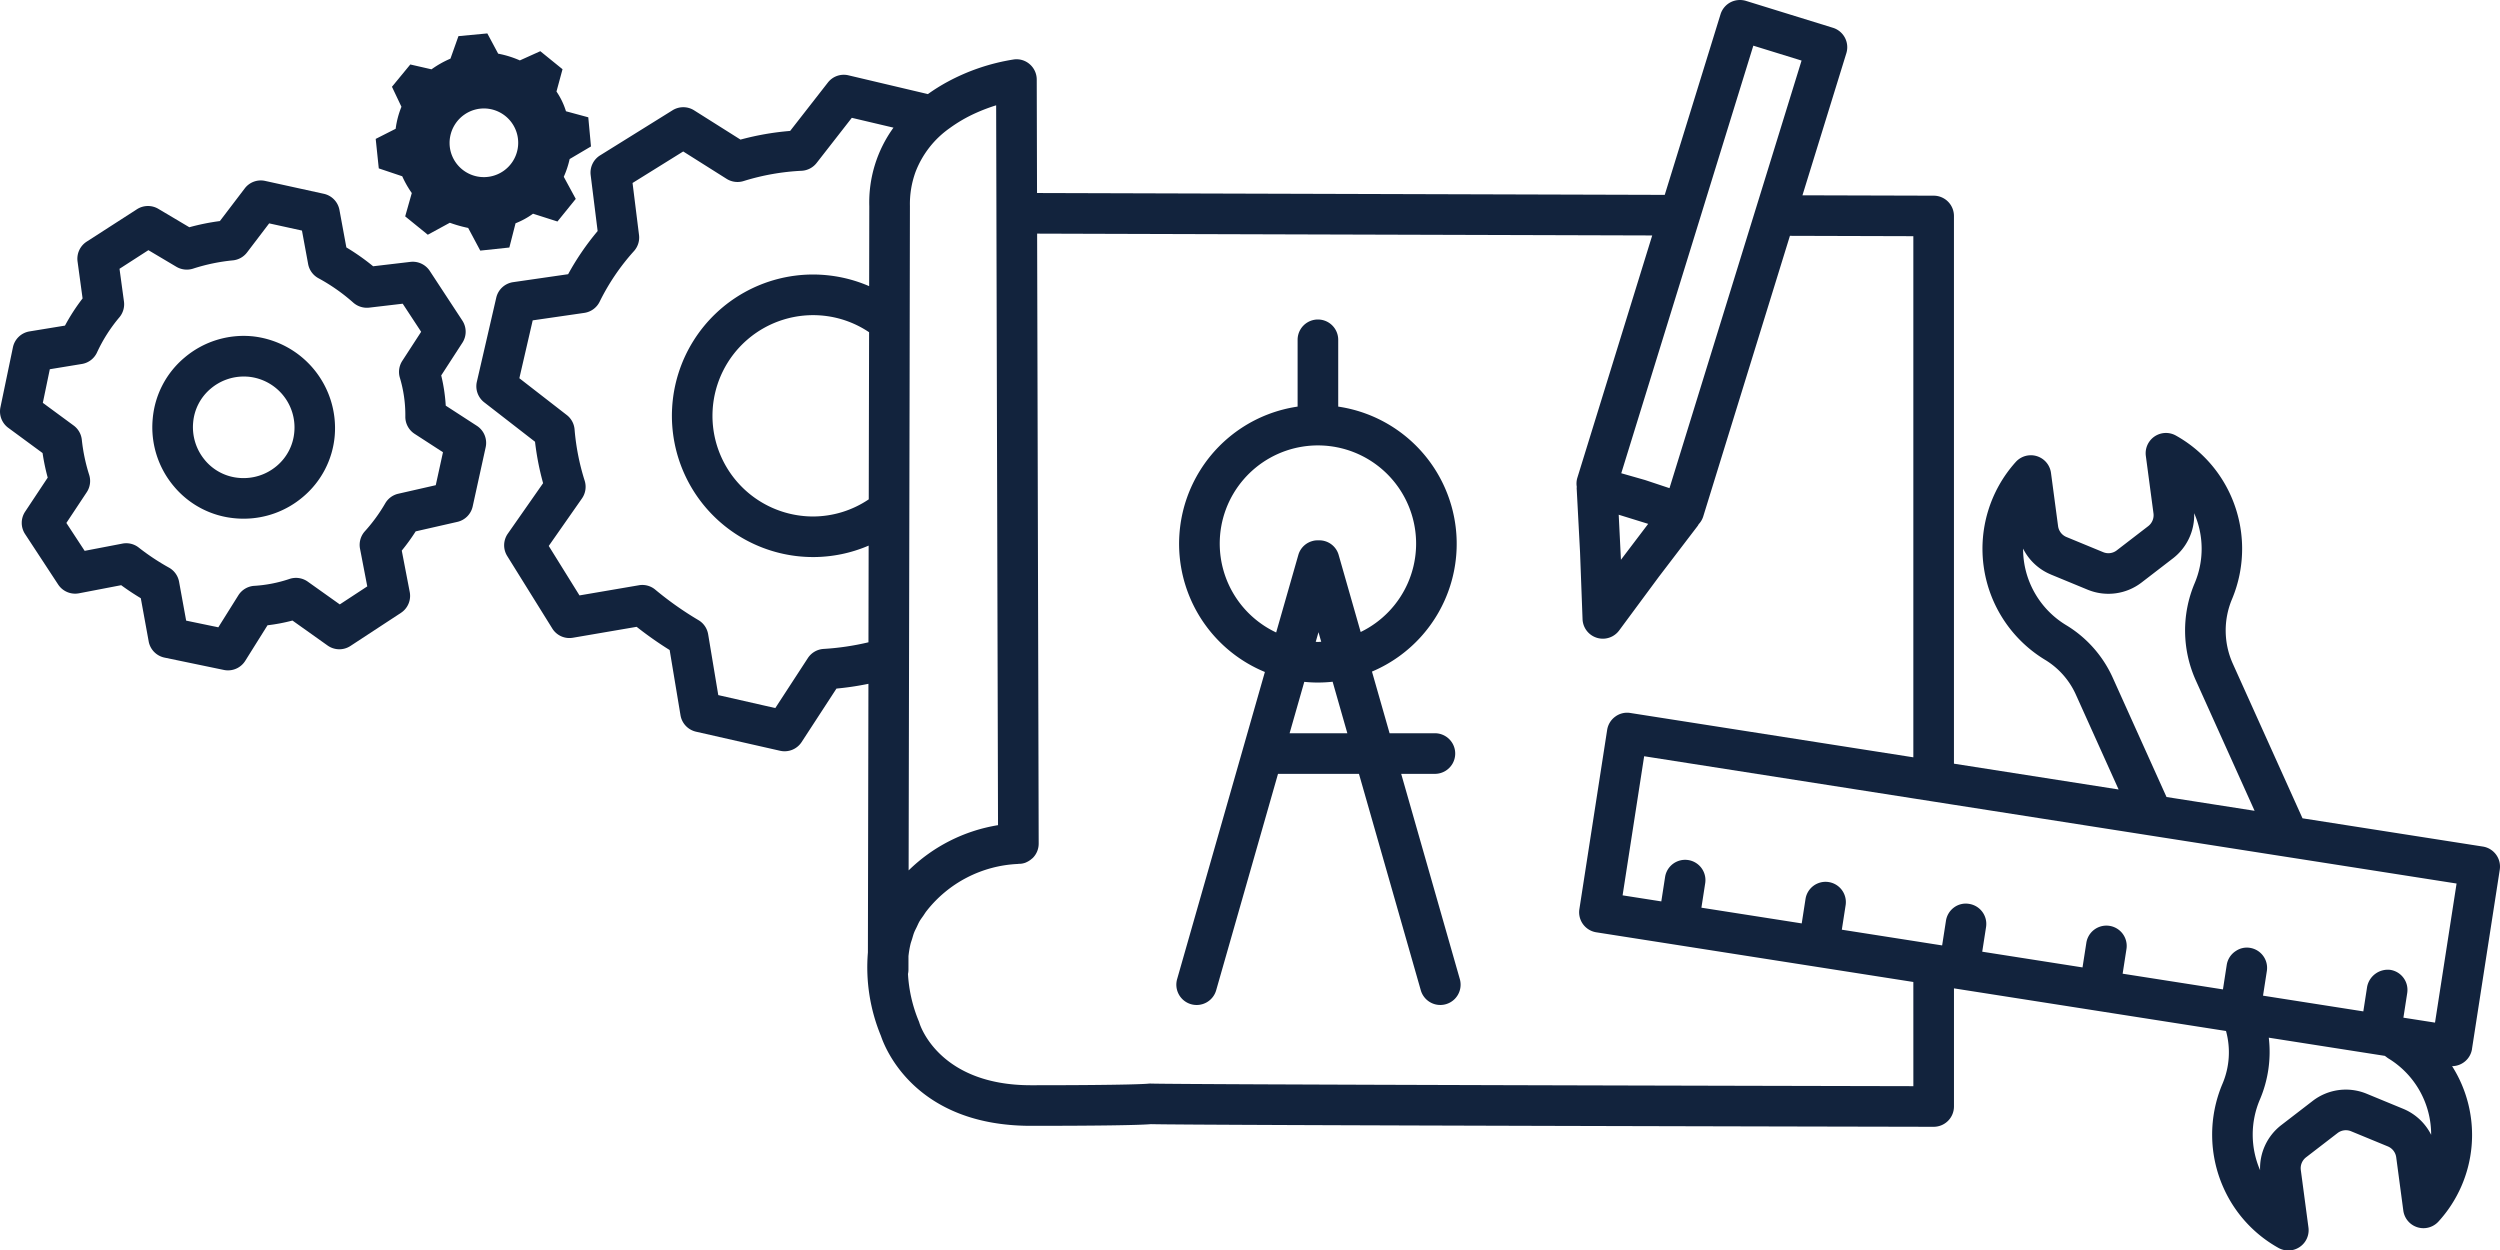 <svg id="Layer_1" data-name="Layer 1" xmlns="http://www.w3.org/2000/svg" viewBox="0 0 146.452 73.253"><defs><style>.cls-1{fill:#12233d;}</style></defs><path class="cls-1" d="M27.935,24.945l-1.823-1.182a10.046,10.046,0,0,0-.265-1.77l1.241-1.915a1.189,1.189,0,0,0-.004-1.299l-1.908-2.909a1.193,1.193,0,0,0-1.133-.529l-2.184.257a13.134,13.134,0,0,0-1.569-1.104L19.885,12.298a1.189,1.189,0,0,0-.915-.945l-3.434-.754a1.178,1.178,0,0,0-1.201.441l-1.454,1.91a13.163,13.163,0,0,0-1.79.362L9.276,12.235A1.19,1.19,0,0,0,8.024,12.257L5.077,14.156a1.191,1.191,0,0,0-.534,1.16l.295,2.166a11.487,11.487,0,0,0-1.031,1.592l-2.078.34a1.189,1.189,0,0,0-.972.932L.025,23.862a1.189,1.189,0,0,0,.46,1.2L2.494,26.54a12.353,12.353,0,0,0,.301,1.439L1.472,29.974a1.19,1.19,0,0,0-.004,1.31l1.938,2.956a1.191,1.191,0,0,0,1.22.516l2.472-.475c.363.266.744.519,1.15.763l.461,2.528a1.19,1.19,0,0,0,.928.951l3.479.723a1.14,1.14,0,0,0,.242.025,1.19,1.19,0,0,0,1.008-.558l1.305-2.084a10.456,10.456,0,0,0,1.462-.277l2.056,1.462a1.188,1.188,0,0,0,1.342.026l2.956-1.938a1.192,1.192,0,0,0,.516-1.22l-.467-2.427a11.837,11.837,0,0,0,.815-1.127l2.441-.556a1.19,1.19,0,0,0,.898-.904l.762-3.472A1.191,1.191,0,0,0,27.935,24.945Zm-2.408,3.478-2.194.5a1.185,1.185,0,0,0-.765.562,9.636,9.636,0,0,1-1.19,1.633,1.19,1.19,0,0,0-.288,1.024l.425,2.209-1.61,1.056-1.874-1.333A1.195,1.195,0,0,0,16.94,33.921a7.986,7.986,0,0,1-2.072.4,1.191,1.191,0,0,0-.905.553l-1.174,1.874-1.884-.391-.415-2.279a1.191,1.191,0,0,0-.588-.824,13.446,13.446,0,0,1-1.772-1.175,1.181,1.181,0,0,0-.961-.234l-2.21.424L3.888,30.635l1.193-1.8a1.19,1.19,0,0,0,.145-1.011,10.371,10.371,0,0,1-.433-2.059A1.19,1.19,0,0,0,4.314,24.927L2.509,23.599l.409-1.969,1.878-.308A1.187,1.187,0,0,0,5.69,20.632a9.09,9.09,0,0,1,1.312-2.053,1.192,1.192,0,0,0,.26-.915l-.261-1.918,1.692-1.091,1.64.974a1.202,1.202,0,0,0,.999.101,11,11,0,0,1,2.332-.48,1.189,1.189,0,0,0,.808-.462l1.296-1.703,1.921.422.362,1.962a1.192,1.192,0,0,0,.601.828,10.868,10.868,0,0,1,2.045,1.434,1.209,1.209,0,0,0,.927.291l1.967-.231,1.08,1.646L23.566,21.14a1.188,1.188,0,0,0-.146.972,7.648,7.648,0,0,1,.325,2.275,1.187,1.187,0,0,0,.542,1.027l1.663,1.078Z"/><path class="cls-1" d="M14.782,19.7l-.018-.001a5.353,5.353,0,0,0-3.947,1.244,5.26,5.26,0,0,0-1.872,3.601,5.363,5.363,0,0,0,1.242,3.946,5.266,5.266,0,0,0,3.603,1.874c.161.015.321.021.481.021a5.356,5.356,0,0,0,3.466-1.266,5.26,5.26,0,0,0,1.872-3.602A5.409,5.409,0,0,0,14.782,19.7Zm-2.774,7.259a3.004,3.004,0,0,1-.693-2.211,2.906,2.906,0,0,1,1.034-1.985,2.997,2.997,0,0,1,1.938-.706c.087,0,.175.004.262.011a2.985,2.985,0,0,1,2.691,3.247A2.906,2.906,0,0,1,16.205,27.301a3.003,3.003,0,0,1-2.21.694A2.907,2.907,0,0,1,12.007,26.959Z"/><path class="cls-1" d="M22.009,8.137l.18,1.727,1.375.462a5.8,5.8,0,0,0,.559.983l-.387,1.366,1.325,1.076,1.29-.702a7.812,7.812,0,0,0,1.075.304l.708,1.328,1.704-.181.363-1.42a4.592,4.592,0,0,0,1.024-.561l1.431.457,1.072-1.325-.702-1.294a5.37,5.37,0,0,0,.344-1.04l1.25-.738-.158-1.707-1.307-.354a4.272,4.272,0,0,0-.556-1.156l.354-1.307L31.651,2.999l-1.197.54a5.824,5.824,0,0,0-1.271-.395l-.635-1.186-1.692.159-.468,1.318a5.854,5.854,0,0,0-1.11.626l-1.242-.284-1.075,1.306L23.517,6.255a5.156,5.156,0,0,0-.339,1.289Zm5.904-1.736a2.011,2.011,0,1,1-1.531,2.398A2.023,2.023,0,0,1,27.914,6.401Z"/><path class="cls-1" d="M82.083,45.333h1.975a1.189,1.189,0,0,0,0-2.379H81.403L80.371,39.342a8.125,8.125,0,0,0-1.977-15.523v-3.913a1.189,1.189,0,0,0-2.379,0v3.913a8.123,8.123,0,0,0-1.917,15.546l-5.141,17.992a1.189,1.189,0,1,0,2.287.654L74.867,45.333h4.742L83.231,58.01a1.189,1.189,0,0,0,2.287-.654ZM71.453,31.852a5.752,5.752,0,1,1,8.256,5.171L78.415,32.493a1.175,1.175,0,0,0-.874-.812l-.009-.004-.007-0a1.137,1.137,0,0,0-.289-.022,1.15,1.15,0,0,0-.282.021l-.01.001-.012.006a1.176,1.176,0,0,0-.87.81L74.759,37.051A5.756,5.756,0,0,1,71.453,31.852Zm5.785,5.182.16.561c-.065.002-.128.01-.193.01-.043,0-.085-.005-.128-.006Zm-1.692,5.92.86-3.011c.263.026.529.041.798.041a8.25,8.25,0,0,0,.863-.047l.862,3.018Z"/><path class="cls-1" d="M144.811,61.447l1.627-10.499a1.189,1.189,0,0,0-.99-1.356l-10.565-1.655-4.085-9.063a4.738,4.738,0,0,1-.047-3.771,7.635,7.635,0,0,0-.074-6.08,7.55,7.55,0,0,0-3.212-3.508,1.189,1.189,0,0,0-1.76,1.195l.448,3.368a.808.808,0,0,1-.306.742l-1.845,1.42a.797.797,0,0,1-.796.106l-2.153-.888a.805.805,0,0,1-.489-.636l-.416-3.122a1.19,1.19,0,0,0-2.063-.638,7.605,7.605,0,0,0,1.737,11.603,4.571,4.571,0,0,1,1.8,2.062l2.488,5.522L114.464,44.737V12.652a1.189,1.189,0,0,0-1.186-1.189l-7.689-.022,2.572-8.326a1.19,1.19,0,0,0-.786-1.487L102.277.051a1.214,1.214,0,0,0-.906.085,1.194,1.194,0,0,0-.581.701L97.522,11.416l-36.772-.109L60.733,4.658a1.191,1.191,0,0,0-.412-.897,1.172,1.172,0,0,0-.947-.276A12.1,12.1,0,0,0,55.514,4.789a10.96,10.96,0,0,0-1.157.723L49.706,4.413a1.18,1.18,0,0,0-1.211.426l-2.208,2.831a16.147,16.147,0,0,0-2.908.508L40.662,6.464a1.19,1.19,0,0,0-1.263-.004l-4.245,2.642A1.187,1.187,0,0,0,34.602,10.259l.408,3.277a15.418,15.418,0,0,0-1.728,2.527l-3.222.466a1.19,1.19,0,0,0-.989.909L27.935,22.362a1.189,1.189,0,0,0,.431,1.207l2.976,2.309a16.016,16.016,0,0,0,.473,2.427l-2.067,2.957a1.189,1.189,0,0,0-.035,1.31l2.639,4.243a1.179,1.179,0,0,0,1.211.544l3.732-.639a21.479,21.479,0,0,0,1.934,1.36l.635,3.818a1.19,1.19,0,0,0,.909.965l4.927,1.118a1.219,1.219,0,0,0,.264.029,1.188,1.188,0,0,0,.996-.54l2.04-3.132a17.336,17.336,0,0,0,1.873-.28l-.031,15.742a10.511,10.511,0,0,0,.764,4.884c.249.748,2.028,5.268,8.785,5.268,3.782,0,6.297-.035,7.027-.098,2.943.068,44.089.151,45.856.155h.002a1.19,1.19,0,0,0,1.189-1.189V57.899l15.936,2.497a4.714,4.714,0,0,1-.201,3.081,7.629,7.629,0,0,0,.06,6.116,7.54,7.54,0,0,0,3.211,3.509,1.189,1.189,0,0,0,1.76-1.195l-.448-3.368a.807.807,0,0,1,.307-.742l1.844-1.42a.8.8,0,0,1,.797-.106l2.151.887a.806.806,0,0,1,.49.637l.416,3.122a1.19,1.19,0,0,0,2.063.638,7.523,7.523,0,0,0,.795-9.099,1.188,1.188,0,0,0,1.167-1.007Zm-4.025,3.51-2.151-.887a3.185,3.185,0,0,0-3.154.421l-1.844,1.42A3.192,3.192,0,0,0,132.398,68.551a5.24,5.24,0,0,1-.012-4.139,7.11,7.11,0,0,0,.521-3.624l6.798,1.065c.073.049.139.108.214.154a5.223,5.223,0,0,1,2.5,4.472A3.193,3.193,0,0,0,140.786,64.957Zm.007-5.341.224-1.445a1.188,1.188,0,0,0-.993-1.356,1.235,1.235,0,0,0-1.356.993l-.118.763-.051.331-.054.346-1.136-.178-4.739-.743.224-1.446a1.188,1.188,0,0,0-.993-1.356,1.142,1.142,0,0,0-.817.181,1.182,1.182,0,0,0-.539.812l-.061.394-.058.374-.104.674-.894-.14-4.982-.78.224-1.445a1.189,1.189,0,0,0-2.35-.365l-.224,1.442-5.875-.921.224-1.445a1.188,1.188,0,0,0-.993-1.356,1.16,1.16,0,0,0-.886.211,1.195,1.195,0,0,0-.471.782l-.223,1.44-.496-.077-1.189-.187-4.191-.657.224-1.446a1.189,1.189,0,0,0-2.35-.363l-.223,1.441L99.67,53.173l.224-1.446a1.189,1.189,0,0,0-2.35-.363l-.223,1.441-2.268-.355L96.316,44.301l15.77,2.471,1.189.186,1.19.187,10.814,1.694,1.332.209.244.038,1.231.193,5.16.809,1.332.208.244.038,1.231.193,7.855,1.231-1.263,8.148Zm-28.707,4.013c-7.026-.015-42.724-.093-44.672-.153l-.023-.001c-.051,0-.114.005-.159.01-.035.003-.927.089-6.842.089-5.354,0-6.484-3.497-6.526-3.635a1.264,1.264,0,0,0-.063-.17A8.43,8.43,0,0,1,53.19,57.054a1.152,1.152,0,0,0,.028-.255l.001-.789a5.666,5.666,0,0,1,.115-.687c.026-.112.069-.224.103-.336.036-.119.067-.24.112-.354.044-.114.105-.225.159-.337.052-.109.098-.222.159-.326.064-.111.146-.217.221-.325.066-.095.123-.194.196-.284a7.202,7.202,0,0,1,5.351-2.75c.015,0,.027-.007.041-.007a1.066,1.066,0,0,0,.415-.075c.013-.005.023-.013.036-.018a1.226,1.226,0,0,0,.336-.221c.008-.007.019-.01.026-.018a1.19,1.19,0,0,0,.358-.854v-.004l-.04-15.701-.008-3.159L60.756,13.873l-0-.187,3.26.01,32.772.097L92.4,27.997a1.167,1.167,0,0,0-.031.523c-.001.032-.008.062-.006.095l.197,3.738.147,3.917a1.189,1.189,0,0,0,2.145.662l2.32-3.137,2.281-2.989c.024-.031.039-.067.059-.1a1.166,1.166,0,0,0,.259-.433l5.084-16.458,7.23.021V44.364L95.507,41.767a1.163,1.163,0,0,0-.886.215A1.185,1.185,0,0,0,94.148,42.76L92.521,53.259a1.189,1.189,0,0,0,.99,1.356l18.574,2.91ZM58.355,6.169l.014,5.466.006,2.493.024,9.285.025,9.464.021,7.783.02,7.676v.003a9.709,9.709,0,0,0-5.237,2.65l.001-.481.018-9.197.006-2.968.016-7.928.009-4.373.007-3.364L53.292,18.341l.012-6.27a5.494,5.494,0,0,1,.334-2.013A5.572,5.572,0,0,1,55.635,7.506,8.535,8.535,0,0,1,57.175,6.615,10.652,10.652,0,0,1,58.355,6.169Zm-7.463,23.083a5.852,5.852,0,0,1-3.255,1.004,5.897,5.897,0,1,1,.648-11.758,5.867,5.867,0,0,1,2.627.964ZM100.009,11.423l2.702-8.748,2.826.873-2.435,7.884-.367,1.188-.367,1.188L97.8,28.597l-1.427-.475-1.398-.399,4.301-13.923.367-1.188ZM96.552,30.688l-1.596,2.104-.131-2.639Zm23.596,2.97,2.152.888a3.188,3.188,0,0,0,3.154-.421l1.846-1.421a3.194,3.194,0,0,0,1.236-2.641,5.177,5.177,0,0,1,.023,4.116,7.113,7.113,0,0,0,.07,5.671l3.447,7.647-5.16-.808-3.127-6.938a6.92,6.92,0,0,0-2.743-3.124,5.22,5.22,0,0,1-2.532-4.489A3.187,3.187,0,0,0,120.148,33.657ZM48.238,38.015a1.19,1.19,0,0,0-.914.537l-1.906,2.927-3.341-.759-.593-3.564a1.187,1.187,0,0,0-.561-.824,19.303,19.303,0,0,1-2.53-1.784,1.179,1.179,0,0,0-.968-.263l-3.478.595L32.146,31.982l1.945-2.782a1.191,1.191,0,0,0,.16-1.039,13.666,13.666,0,0,1-.592-3.005,1.187,1.187,0,0,0-.457-.843l-2.778-2.156.782-3.39,3.023-.438a1.192,1.192,0,0,0,.9-.657,12.969,12.969,0,0,1,2.013-2.967,1.187,1.187,0,0,0,.292-.939l-.379-3.047L40.023,8.873l2.544,1.605a1.197,1.197,0,0,0,1.001.126,13.607,13.607,0,0,1,3.404-.6,1.193,1.193,0,0,0,.865-.456l2.063-2.646,2.441.576a7.468,7.468,0,0,0-1.417,4.607l-.009,4.678a8.258,8.258,0,0,0-2.368-.63,8.389,8.389,0,0,0-.925-.052h-0a8.276,8.276,0,0,0-.911,16.5,8.386,8.386,0,0,0,.925.052,8.244,8.244,0,0,0,3.25-.671l-.011,5.664A15.337,15.337,0,0,1,48.238,38.015Z"/></svg>